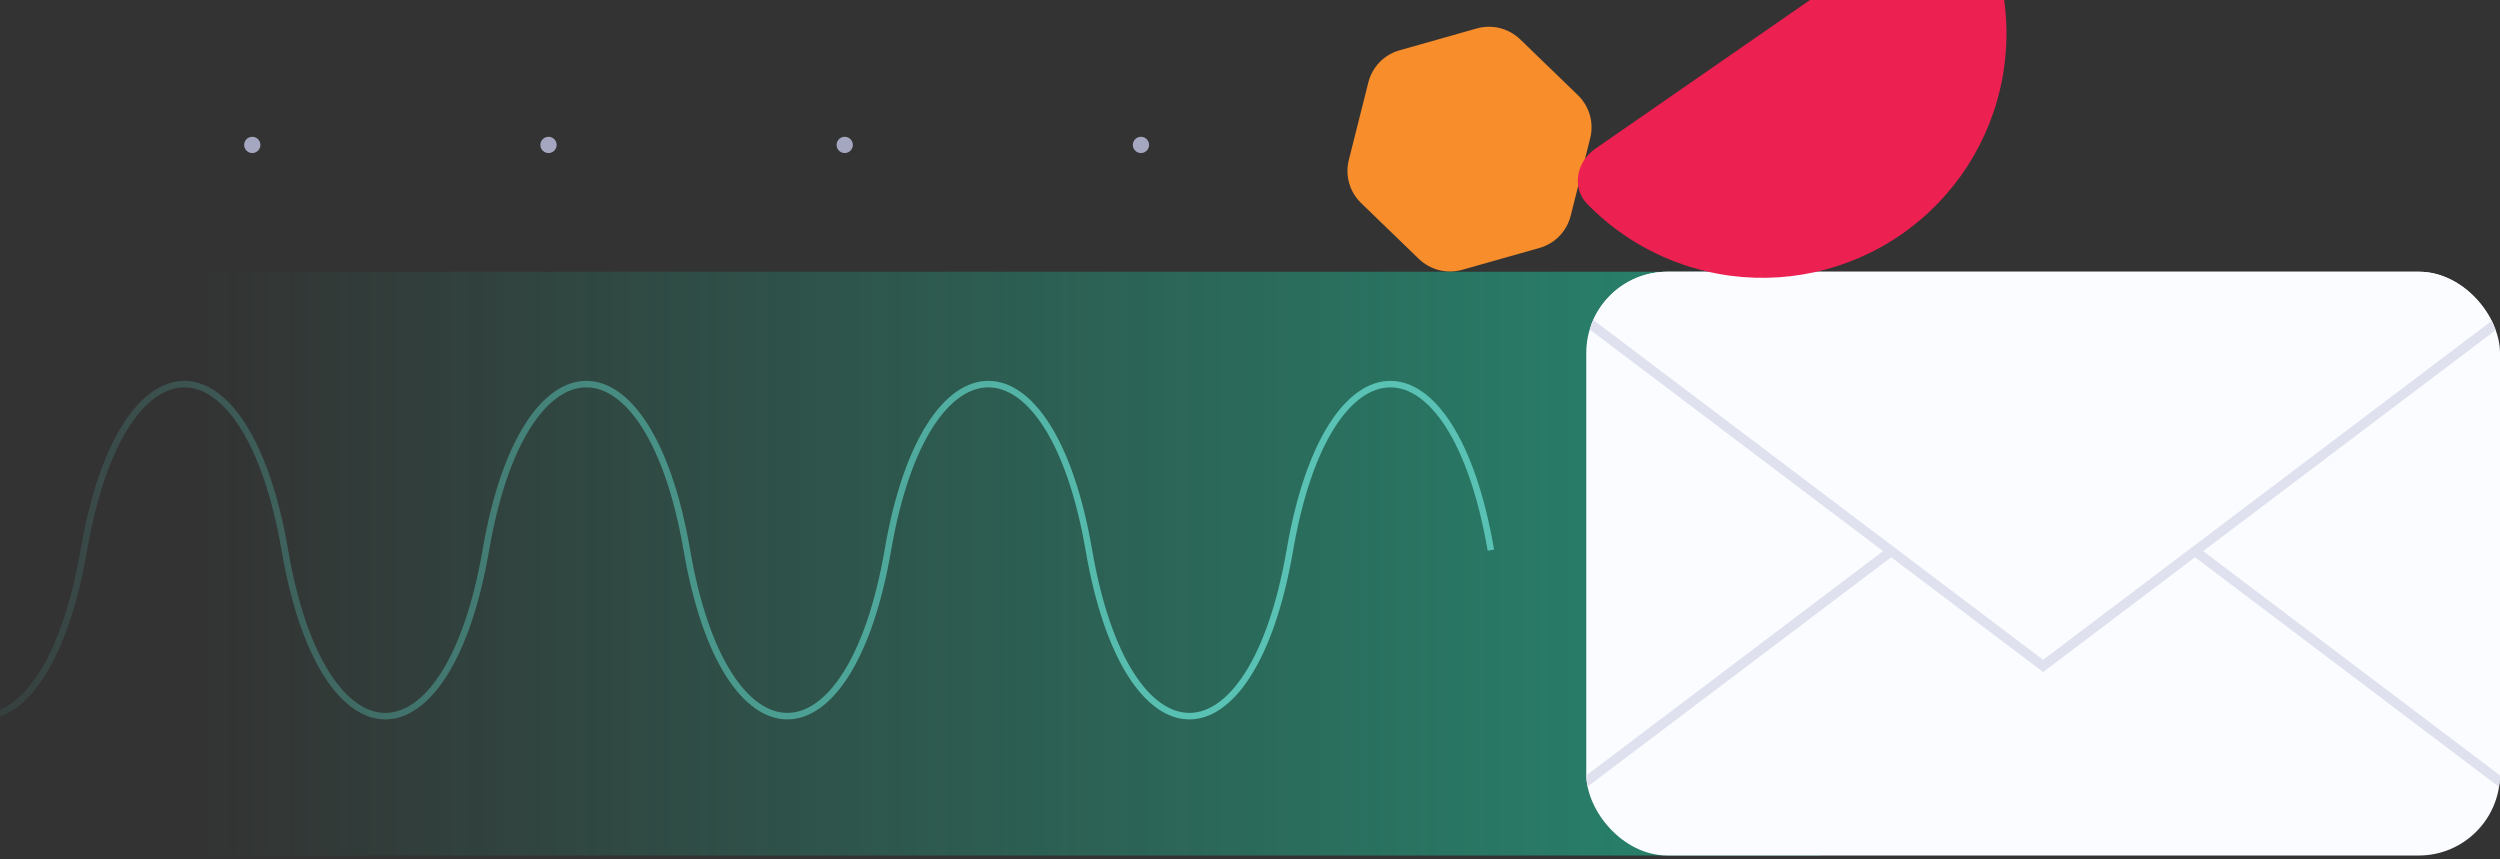 <svg width="384" height="132" viewBox="0 0 384 132" fill="none"
    xmlns="http://www.w3.org/2000/svg">
    <rect x="0" y="0" width="384" height="132" fill="#333333" stroke="none"/>
    <circle cx="38.75" cy="22.259" r="1.25" fill="#A5A6C0"/>
    <circle cx="84.25" cy="22.259" r="1.25" fill="#A5A6C0"/>
    <circle cx="129.75" cy="22.259" r="1.25" fill="#A5A6C0"/>
    <circle cx="175.25" cy="22.259" r="1.25" fill="#A5A6C0"/>
    <path d="M226.831 4.37C229.196 3.7 231.742 4.341 233.509 6.051L242.368 14.622C244.135 16.332 244.855 18.85 244.256 21.23L241.254 33.158C240.655 35.537 238.829 37.415 236.463 38.084L224.602 41.441C222.237 42.111 219.691 41.47 217.924 39.76L209.065 31.189C207.298 29.479 206.578 26.961 207.177 24.581L210.179 12.653C210.778 10.274 212.604 8.396 214.97 7.727L226.831 4.37Z" fill="#F78D2B"/>
    <rect x="30.787" y="41.739" width="248.73" height="89.668" fill="url(#paint0_linear_787_2895)"/>
    <g clip-path="url(#clip0_787_2895)">
        <rect x="243.651" y="41.739" width="140.349" height="89.668" rx="12.476" fill="#FBFCFF"/>
        <path d="M228.604 131.407L313.825 67.018L399.046 131.407L313.825 195.797L228.604 131.407Z" stroke="#DFE1EE" stroke-width="1.5"/>
        <path d="M228.604 37.897L313.825 -26.493L399.046 37.897L313.825 102.286L228.604 37.897Z" fill="#FBFCFF" stroke="#DFE1EE" stroke-width="1.5"/>
    </g>
    <path d="M-18 84.5C-12.143 118.5 7.018 118.5 12.875 84.5C18.732 50.5 37.893 50.5 43.75 84.5C49.607 118.5 68.768 118.5 74.625 84.5C80.482 50.5 99.643 50.5 105.5 84.5C111.357 118.5 130.518 118.5 136.375 84.5C142.232 50.5 161.393 50.5 167.25 84.5C173.107 118.5 192.268 118.5 198.125 84.5C203.982 50.5 223.143 50.5 229 84.5" stroke="url(#paint1_linear_787_2895)"/>
    <path d="M296.295 -12.664C299.168 -14.654 303.166 -13.954 304.648 -10.788C307.93 -3.777 308.991 4.127 307.598 11.841C305.826 21.644 300.235 30.335 292.053 36.004C283.871 41.672 273.769 43.852 263.969 42.066C256.258 40.66 249.23 36.889 243.819 31.352C241.377 28.853 242.125 24.864 244.998 22.873L296.295 -12.664Z" fill="#EC2051"/>
    <defs>
        <linearGradient id="paint0_linear_787_2895" x1="30.787" y1="86.573" x2="269.749" y2="86.573" gradientUnits="userSpaceOnUse">
            <stop stop-color="#1BD3A7" stop-opacity="0"/>
            <stop offset="1" stop-color="#1BD3A7" stop-opacity="0.51"/>
        </linearGradient>
        <linearGradient id="paint1_linear_787_2895" x1="-18" y1="84.5" x2="184.777" y2="84.5" gradientUnits="userSpaceOnUse">
            <stop stop-color="#59C2B4" stop-opacity="0"/>
            <stop offset="1" stop-color="#59C2B4"/>
        </linearGradient>
        <clipPath id="clip0_787_2895">
            <rect x="243.651" y="41.739" width="140.349" height="89.668" rx="12.476" fill="white"/>
        </clipPath>
    </defs>
</svg>
